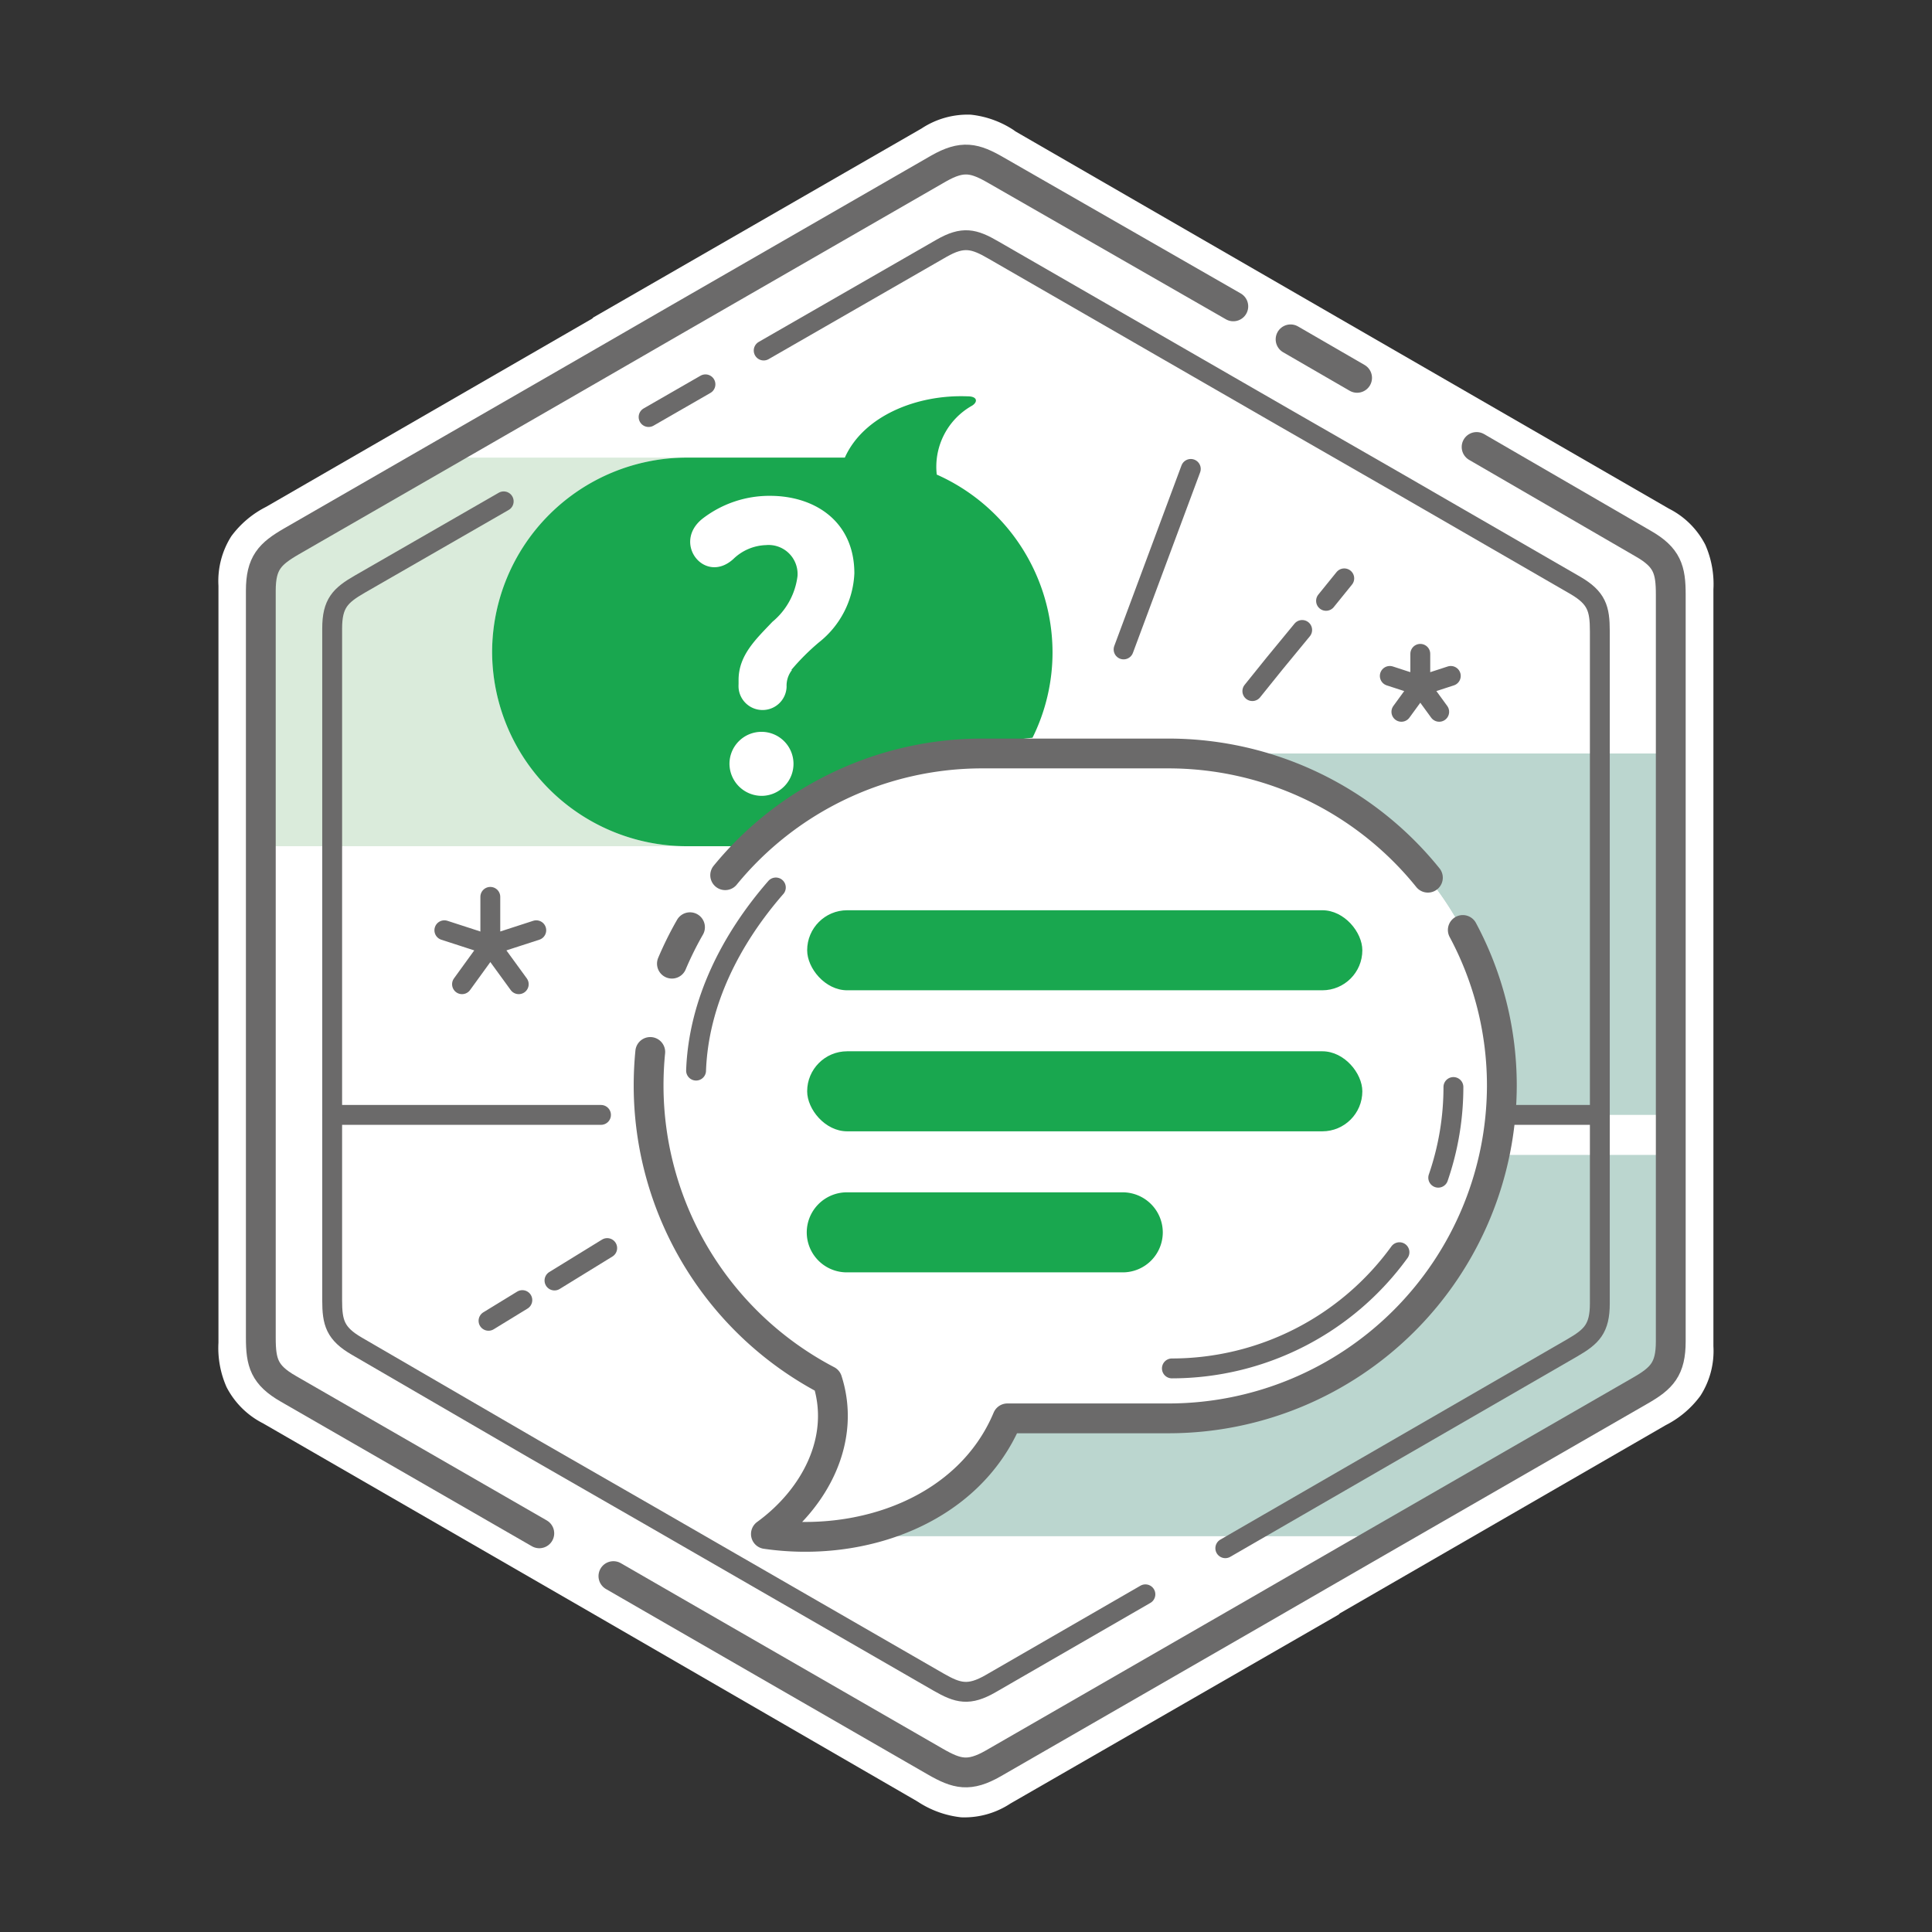 <svg id="f854148b-0146-404f-9c99-57206e538a0d" data-name="Layer 1" xmlns="http://www.w3.org/2000/svg" viewBox="0 0 140 140"><rect x="0" y="0" width="140" height="140" fill="#333333" stroke="none"/><title>achievement_answer</title><path d="M73.58,9.52l23.5,13.57,23.86,13.77h0a6,6,0,0,1,2.63,2.61h0a7.06,7.06,0,0,1,.59,3.24V97.55h0a6,6,0,0,1-.94,3.59,7.09,7.09,0,0,1-2.51,2.13h0L97.09,116.91,97,117,73.22,130.69a6.06,6.06,0,0,1-3.57,1,7.1,7.1,0,0,1-3.11-1.11l-.13-.08L42.92,116.91,19.06,103.14h0a6.05,6.05,0,0,1-2.64-2.62,7,7,0,0,1-.59-3.23V42.45h0a6.06,6.06,0,0,1,.93-3.59,7.12,7.12,0,0,1,2.52-2.13L42.91,23.09,43,23,66.78,9.31a6.06,6.06,0,0,1,3.57-1,7,7,0,0,1,3.11,1.12Z" fill="#fff" fill-rule="evenodd"/><path d="M49.74,33.16H31.64L21.13,39.23c-1.57.91-2.22,1.55-2.22,3.57V61.32H49.74A14.12,14.12,0,0,1,35.66,47.24h0A14.12,14.12,0,0,1,49.74,33.16Z" fill="#daebdb" fill-rule="evenodd"/><path d="M121.08,54.61V80.79H108.71q.09-1,.09-2.1h0A24.15,24.15,0,0,0,84.72,54.6h36.36Zm0,29.08V97.2c0,2-.64,2.67-2.21,3.57L100.6,111.32H57.08c7.82.17,13.17-2.63,15.94-8.54h11.7a24.19,24.19,0,0,0,23.56-19.09Z" fill="#bbd6cf" fill-rule="evenodd"/><path d="M107,32.39l12.07,7c1.75,1,2,1.89,2,3.7V97.2c0,2-.64,2.67-2.21,3.57l-19.1,11-4.23,2.44-4.45,2.57-19.1,11c-1.75,1-2.63.78-4.21-.13l-19.09-11-4.23-2.44m-5.37-3.1L20.9,100.64c-1.75-1-2-1.89-2-3.7V42.8c0-2,.65-2.66,2.22-3.57l19.1-11,4.23-2.44,4.45-2.57,19.1-11c1.75-1,2.63-.78,4.2.13L89.37,22.2m4.15,2.39,4.82,2.79" fill="none" stroke="#6b6a6a" stroke-linecap="round" stroke-linejoin="round" stroke-width="2.16" fill-rule="evenodd"/><path d="M83,115.53,71.79,122c-1.58.91-2.37.7-3.78-.11L47,109.78,38.68,105,25.86,97.55c-1.57-.91-1.79-1.7-1.79-3.33V45.55c0-1.82.58-2.4,2-3.22l10.43-6M47,30.22l4.12-2.37m4.22-2.45L68.21,18c1.58-.91,2.37-.7,3.78.12l21,12.1L101.31,35l12.83,7.41c1.57.91,1.79,1.7,1.79,3.33V94.45c0,1.82-.58,2.4-2,3.22L88.79,112.19" fill="none" stroke="#6b6a6a" stroke-linecap="round" stroke-linejoin="round" stroke-width="1.44" fill-rule="evenodd"/><polyline points="35.53 64.99 35.53 68.49 38.86 67.41" fill="none" stroke="#6b6a6a" stroke-linecap="round" stroke-linejoin="round" stroke-width="1.44" fill-rule="evenodd"/><polyline points="32.2 67.41 35.53 68.49 33.48 71.32" fill="none" stroke="#6b6a6a" stroke-linecap="round" stroke-linejoin="round" stroke-width="1.44" fill-rule="evenodd"/><line x1="37.59" y1="71.32" x2="35.53" y2="68.49" fill="none" stroke="#6b6a6a" stroke-linecap="round" stroke-linejoin="round" stroke-width="1.44"/><line x1="43.55" y1="80.79" x2="24.07" y2="80.79" fill="none" stroke="#6b6a6a" stroke-linecap="round" stroke-linejoin="round" stroke-width="1.44"/><line x1="115.93" y1="80.79" x2="108.71" y2="80.79" fill="none" stroke="#6b6a6a" stroke-linecap="round" stroke-linejoin="round" stroke-width="1.44"/><path d="M60.19,61.32H49.74A14.12,14.12,0,0,1,35.66,47.24h0A14.12,14.12,0,0,1,49.74,33.16H61.22c1.34-3,5.19-4.59,8.91-4.44.68,0,.75.39.32.67a5.08,5.08,0,0,0-2.57,5,14.12,14.12,0,0,1,8.39,12.87h0a13.93,13.93,0,0,1-1.45,6.2A21.65,21.65,0,0,0,60.19,61.32Z" fill="#19a74f" fill-rule="evenodd"/><path d="M84.72,54.6H71.11A24.16,24.16,0,0,0,47,78.69h0A24.16,24.16,0,0,0,60,100l.47,3.68L59,107.4l-2.84,3.72,8.42-1.64,6.55-4.34,1-2.36H84.72A24.16,24.16,0,0,0,108.8,78.69h0A24.16,24.16,0,0,0,84.72,54.6Z" fill="#fff" fill-rule="evenodd"/><path d="M106,67.39a23.84,23.84,0,0,1,2.83,11.3h0a24.16,24.16,0,0,1-24.09,24.09H73c-2.79,6.65-10.52,9.4-17.5,8.38,3.56-2.59,5.82-6.86,4.45-11.13A24.13,24.13,0,0,1,47,78.69h0q0-1.25.12-2.46m1.57-6.4A24.53,24.53,0,0,1,50,67.19m2.55-3.77A24.07,24.07,0,0,1,71.1,54.6H84.71a24.15,24.15,0,0,1,18.76,9" fill="none" stroke="#6b6a6a" stroke-linecap="round" stroke-linejoin="round" stroke-width="2.16" fill-rule="evenodd"/><rect x="58.49" y="65.96" width="40.23" height="5.8" rx="2.9" ry="2.9" fill="#19a74f"/><rect x="58.49" y="76.18" width="40.23" height="5.8" rx="2.9" ry="2.9" fill="#19a74f"/><path d="M81.36,86.4h-20a2.91,2.91,0,0,0-2.9,2.9h0a2.9,2.9,0,0,0,2.9,2.9h20a2.9,2.9,0,0,0,2.9-2.9h0A2.91,2.91,0,0,0,81.36,86.4Z" fill="#19a74f" fill-rule="evenodd"/><path d="M97.41,41.91l-1.32,1.63m-1.73,2.11-2,2.43-1.61,2" fill="none" stroke="#6b6a6a" stroke-linecap="round" stroke-linejoin="round" stroke-width="1.44" fill-rule="evenodd"/><path d="M35.4,95.71l2.45-1.5m2.33-1.42L44,90.44" fill="none" stroke="#6b6a6a" stroke-linecap="round" stroke-linejoin="round" stroke-width="1.44" fill-rule="evenodd"/><polyline points="102.92 47.38 102.92 49.7 105.13 48.98" fill="none" stroke="#6b6a6a" stroke-linecap="round" stroke-linejoin="round" stroke-width="1.44" fill-rule="evenodd"/><polyline points="100.71 48.98 102.92 49.7 101.55 51.58" fill="none" stroke="#6b6a6a" stroke-linecap="round" stroke-linejoin="round" stroke-width="1.44" fill-rule="evenodd"/><line x1="104.29" y1="51.58" x2="102.92" y2="49.7" fill="none" stroke="#6b6a6a" stroke-linecap="round" stroke-linejoin="round" stroke-width="1.44"/><line x1="81.42" y1="47.06" x2="86.29" y2="33.98" fill="none" stroke="#6b6a6a" stroke-linecap="round" stroke-linejoin="round" stroke-width="1.44"/><path d="M57.34,48.55a16.58,16.58,0,0,1,2-2,6.74,6.74,0,0,0,2.57-5c0-3.78-2.88-5.62-6.11-5.62a7.93,7.93,0,0,0-4.9,1.66c-2.22,1.77.18,4.81,2.25,2.91a3.55,3.55,0,0,1,2.36-1,2.1,2.1,0,0,1,2.28,2.25,5.12,5.12,0,0,1-1.82,3.31c-1.16,1.23-2.45,2.4-2.45,4.21v.29a2.71,2.71,0,0,0,0,.29,1.74,1.74,0,0,0,1.72,1.6h0A1.74,1.74,0,0,0,57,49.76a1.83,1.83,0,0,1,.39-1.21Zm-2.09,9.12a2.32,2.32,0,1,0-2.39-2.34A2.34,2.34,0,0,0,55.25,57.67Z" fill="#fff" fill-rule="evenodd"/><path d="M104.22,85.34a20.13,20.13,0,0,0,1.1-6.57M56.22,64.31C53,68,50.62,72.6,50.44,77.58M84.92,99.16a20.39,20.39,0,0,0,16.49-8.42" fill="none" stroke="#6b6a6a" stroke-linecap="round" stroke-linejoin="round" stroke-width="1.44" fill-rule="evenodd"/></svg>